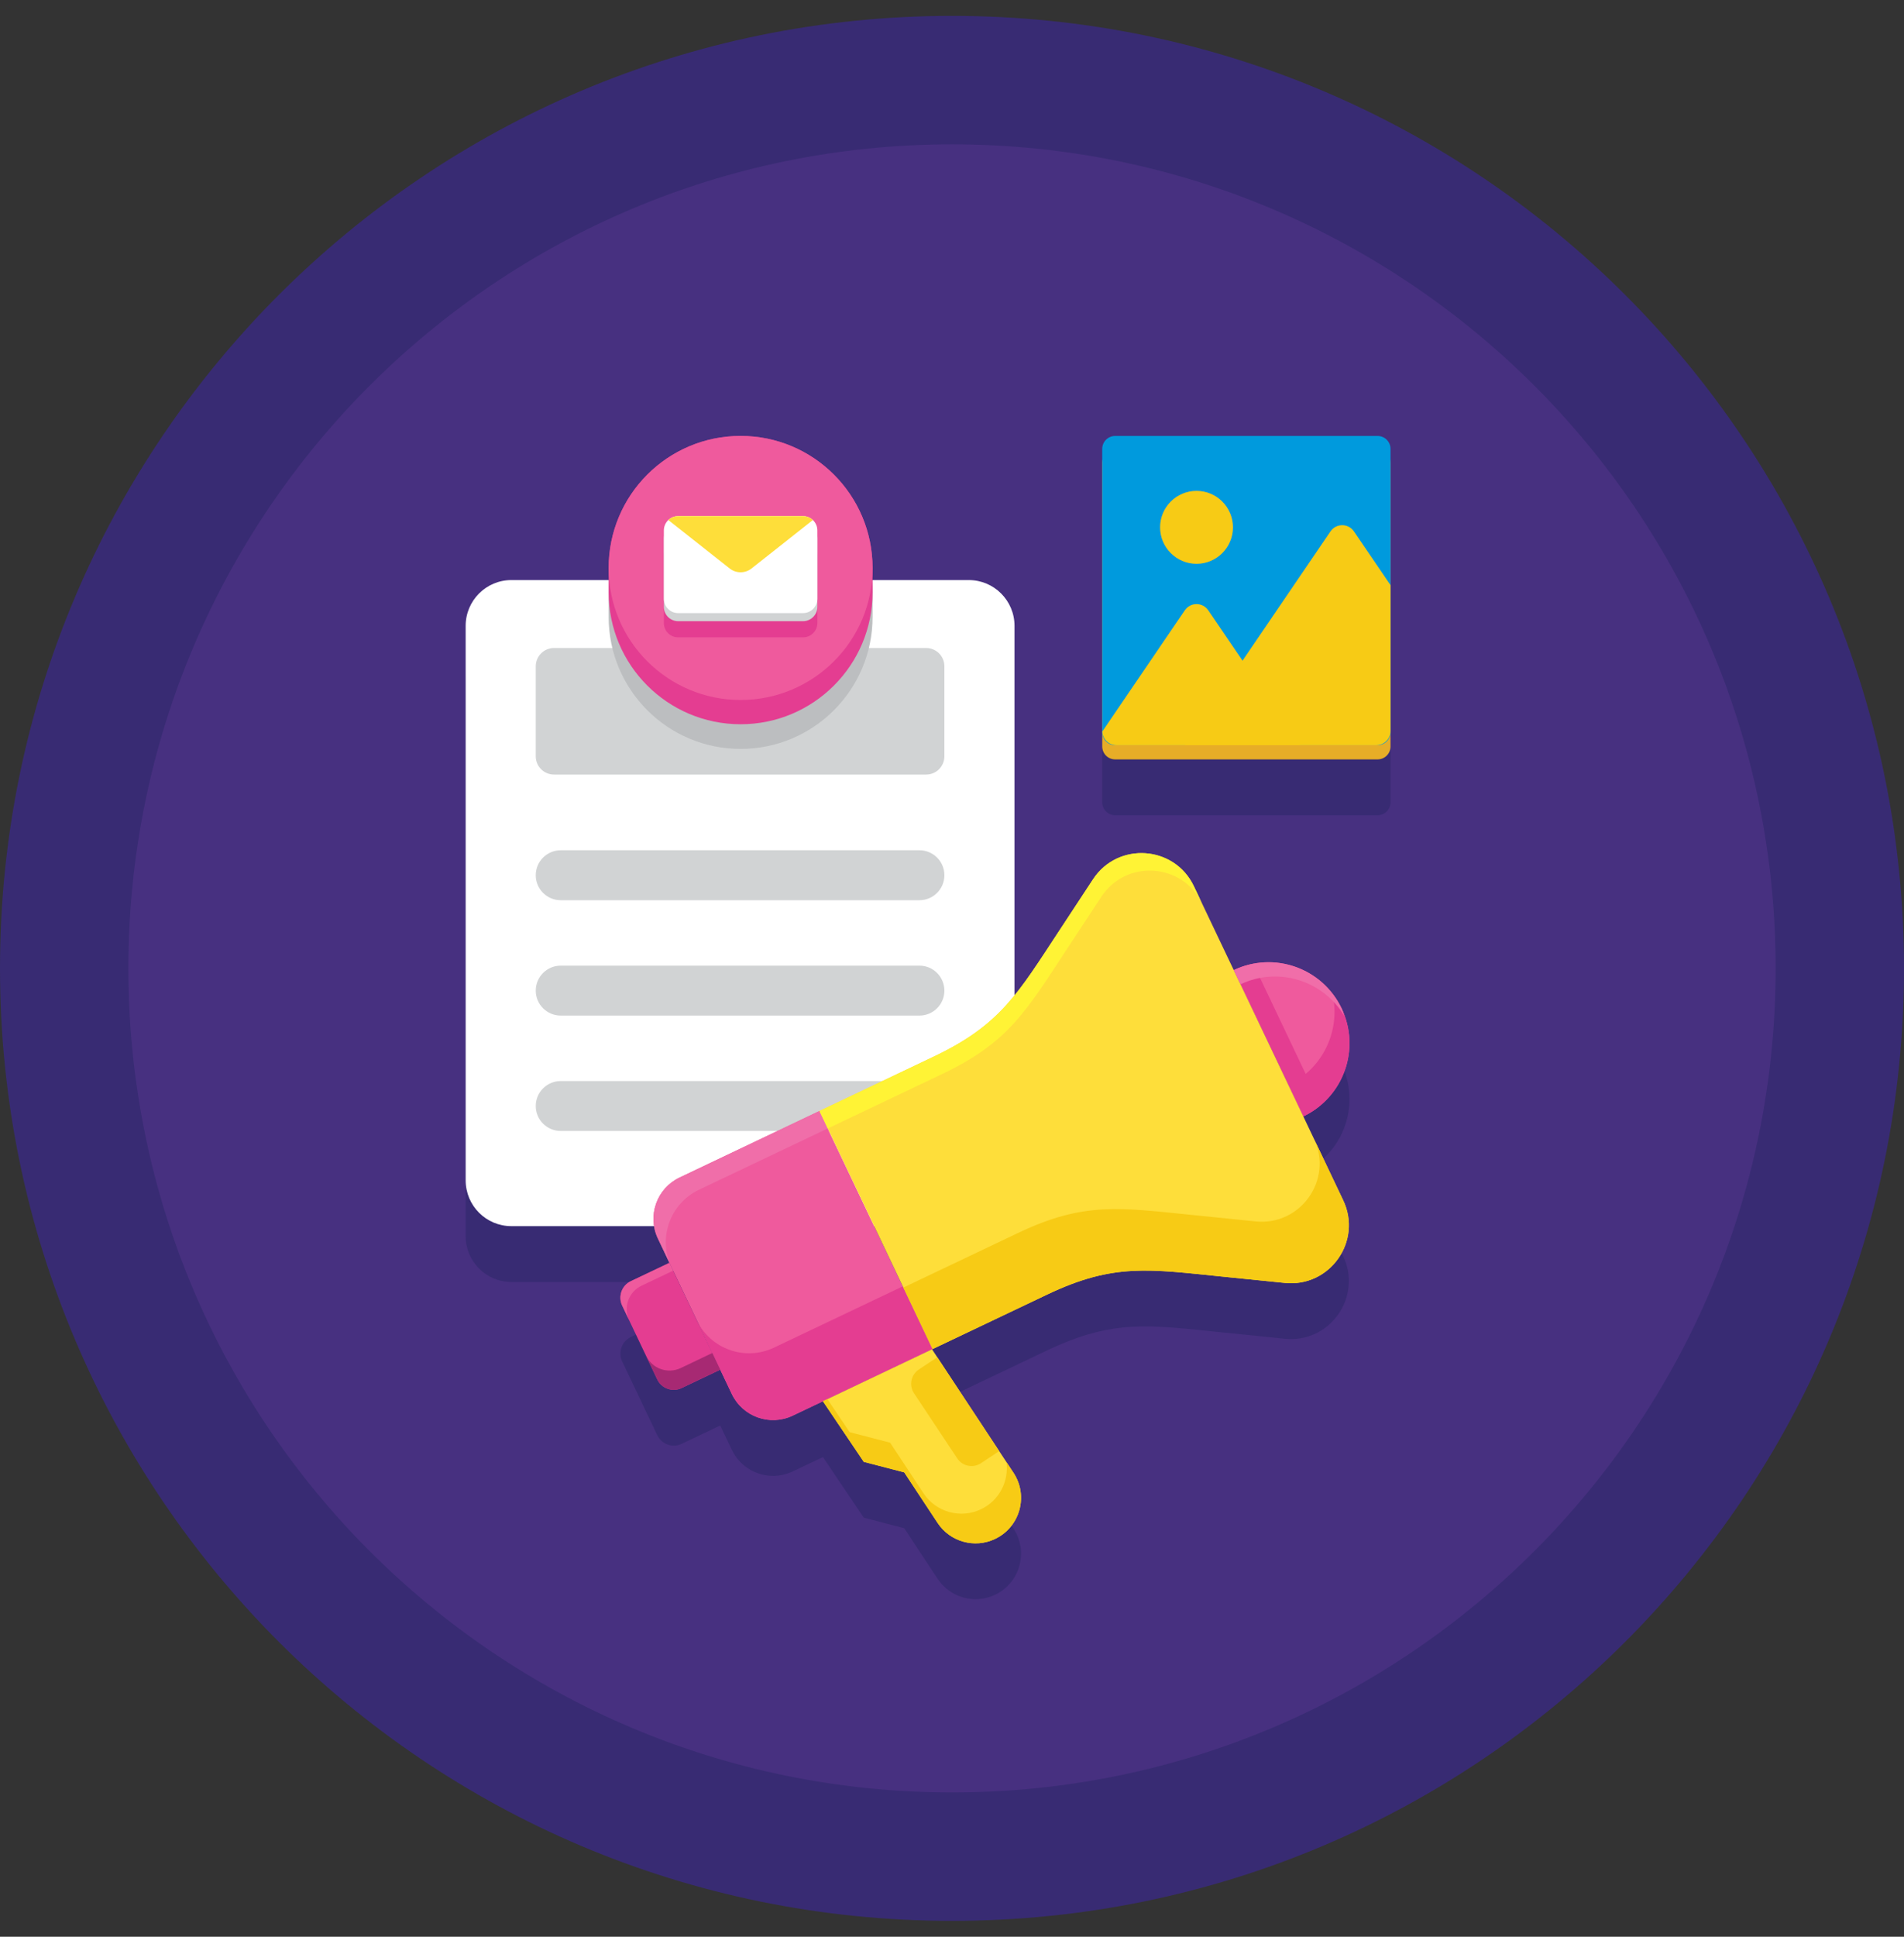 <svg width="60" height="61" viewBox="0 0 60 61" fill="none" xmlns="http://www.w3.org/2000/svg">
<rect x="0" y="0" width="60" height="61" fill="#333333" stroke="none"/>
<g clip-path="url(#clip0_192_1655)">
<path d="M60 30.5C60 47.069 46.569 60.5 30 60.5C13.431 60.5 0 47.069 0 30.5C0 13.931 13.431 0.5 30 0.5C46.569 0.5 60 13.931 60 30.5Z" fill="#382B73"/>
<path d="M55.955 30.5C55.955 44.834 44.334 56.455 30 56.455C15.666 56.455 4.046 44.834 4.046 30.5C4.046 16.166 15.666 4.546 30 4.546C44.334 4.546 55.955 16.166 55.955 30.5Z" fill="#473080"/>
<path d="M42.171 35.914C42.213 35.844 42.251 35.772 42.286 35.697C42.597 35.032 42.619 34.237 42.278 33.521C41.768 32.449 40.609 31.9 39.495 32.114C39.399 32.132 39.302 32.157 39.206 32.187C39.195 32.191 39.184 32.194 39.173 32.197C39.075 32.23 38.977 32.267 38.88 32.312C38.88 32.313 38.88 32.313 38.88 32.313L37.884 30.221V30.222L37.623 29.672C37.279 28.948 36.564 28.592 35.865 28.631C35.321 28.662 34.787 28.931 34.445 29.452L33.467 30.938L33.399 31.04C32.843 31.886 32.424 32.548 31.97 33.107V21.471C31.97 20.675 31.325 20.029 30.529 20.029H27.497V19.647C27.497 18.499 27.031 17.459 26.279 16.707C25.526 15.954 24.486 15.489 23.338 15.489C22.19 15.489 21.15 15.954 20.398 16.707C20.304 16.801 20.214 16.899 20.13 17.002C19.706 17.516 19.403 18.133 19.264 18.809C19.209 19.08 19.18 19.36 19.18 19.647V20.029H16.115C15.319 20.029 14.674 20.675 14.674 21.471V38.936C14.674 39.732 15.319 40.377 16.115 40.377H20.611C20.633 40.51 20.672 40.641 20.732 40.768L21.096 41.533L19.88 42.111C19.592 42.248 19.47 42.592 19.607 42.88L20.712 45.203C20.849 45.491 21.193 45.613 21.48 45.476L22.697 44.898L23.061 45.663C23.124 45.797 23.207 45.918 23.303 46.022C23.72 46.474 24.397 46.623 24.981 46.345L25.933 45.893L27.22 47.801L27.276 47.816L28.495 48.133L29.249 49.276L29.546 49.724C29.939 50.321 30.712 50.536 31.358 50.229C31.652 50.089 31.875 49.863 32.013 49.597C32.021 49.582 32.027 49.567 32.034 49.552C32.048 49.522 32.063 49.492 32.075 49.46C32.239 49.043 32.208 48.554 31.939 48.145L31.888 48.069L29.372 44.257L29.389 44.249L32.995 42.533C33.916 42.096 34.645 41.888 35.374 41.812C35.791 41.769 36.208 41.769 36.661 41.795C36.774 41.801 36.89 41.809 37.008 41.818C37.482 41.856 38.001 41.914 38.6 41.974L39.568 42.072L40.492 42.166C41.201 42.237 41.812 41.908 42.17 41.4C42.26 41.273 42.333 41.135 42.389 40.989C42.421 40.905 42.445 40.819 42.464 40.731C42.545 40.358 42.513 39.952 42.327 39.562L40.99 36.75L41.026 36.828L41.071 36.92H41.071C41.168 36.874 41.258 36.821 41.346 36.765C41.356 36.759 41.364 36.753 41.374 36.747C41.458 36.691 41.538 36.632 41.613 36.568H41.614C41.838 36.38 42.027 36.16 42.171 35.914ZM22.447 44.373L21.213 41.78L21.954 43.338L22.447 44.373Z" fill="#382B73"/>
<path d="M43.411 15.489H35.141C34.916 15.489 34.734 15.672 34.734 15.897V25.27C34.734 25.495 34.916 25.677 35.141 25.677H43.411C43.637 25.677 43.819 25.495 43.819 25.27V15.897C43.819 15.672 43.637 15.489 43.411 15.489Z" fill="#382B73"/>
<path d="M30.529 38.619H16.115C15.319 38.619 14.674 37.973 14.674 37.177V19.712C14.674 18.916 15.319 18.27 16.115 18.27H30.529C31.325 18.27 31.97 18.916 31.97 19.712V37.177C31.97 37.973 31.325 38.619 30.529 38.619Z" fill="white"/>
<path d="M28.974 28.353H17.67C17.236 28.353 16.883 28.001 16.883 27.566C16.883 27.132 17.236 26.78 17.67 26.78H28.974C29.408 26.78 29.76 27.132 29.76 27.566C29.76 28.001 29.408 28.353 28.974 28.353Z" fill="#D1D3D4"/>
<path d="M28.974 31.987H17.67C17.236 31.987 16.883 31.635 16.883 31.201C16.883 30.767 17.236 30.414 17.67 30.414H28.974C29.408 30.414 29.76 30.767 29.76 31.201C29.76 31.635 29.408 31.987 28.974 31.987Z" fill="#D1D3D4"/>
<path d="M28.974 35.621H17.67C17.236 35.621 16.883 35.27 16.883 34.835C16.883 34.401 17.236 34.049 17.67 34.049H28.974C29.408 34.049 29.76 34.4 29.76 34.835C29.76 35.27 29.408 35.621 28.974 35.621Z" fill="#D1D3D4"/>
<path d="M29.184 20.409H17.46C17.142 20.409 16.883 20.667 16.883 20.985V23.82C16.883 24.138 17.141 24.396 17.46 24.396H29.184C29.502 24.396 29.76 24.138 29.76 23.82V20.985C29.76 20.667 29.502 20.409 29.184 20.409Z" fill="#D1D3D4"/>
<path d="M19.18 18.666V19.43C19.18 21.726 21.042 23.588 23.338 23.588C25.635 23.588 27.497 21.726 27.497 19.43V18.666C27.497 18.532 27.489 18.401 27.477 18.27H19.2C19.187 18.401 19.18 18.532 19.18 18.666Z" fill="#BCBEC0"/>
<path d="M19.18 18.652C19.18 20.949 21.042 22.811 23.338 22.811C25.635 22.811 27.497 20.949 27.497 18.652V17.889C27.497 15.592 25.635 13.73 23.338 13.73C21.042 13.73 19.18 15.592 19.18 17.889V18.652Z" fill="#E43D91"/>
<path d="M27.497 17.889C27.497 20.185 25.635 22.047 23.338 22.047C21.042 22.047 19.18 20.185 19.18 17.889C19.18 15.592 21.042 13.73 23.338 13.73C25.635 13.73 27.497 15.592 27.497 17.889Z" fill="#EF5A9D"/>
<path d="M25.306 20.074H21.37C21.122 20.074 20.92 19.872 20.92 19.623V17.47C20.92 17.221 21.122 17.019 21.37 17.019H25.306C25.555 17.019 25.757 17.221 25.757 17.47V19.623C25.757 19.872 25.555 20.074 25.306 20.074Z" fill="#E43D91"/>
<path d="M25.306 19.565H21.37C21.122 19.565 20.92 19.363 20.92 19.114V16.961C20.92 16.712 21.122 16.51 21.37 16.51H25.306C25.555 16.51 25.757 16.712 25.757 16.961V19.114C25.757 19.363 25.555 19.565 25.306 19.565Z" fill="#D1D3D4"/>
<path d="M25.306 19.31H21.37C21.122 19.31 20.92 19.108 20.92 18.86V16.706C20.92 16.457 21.122 16.255 21.37 16.255H25.306C25.555 16.255 25.757 16.457 25.757 16.706V18.86C25.757 19.108 25.555 19.31 25.306 19.31Z" fill="white"/>
<path d="M25.306 16.255H21.371C21.25 16.255 21.142 16.303 21.061 16.379L22.995 17.906C23.197 18.064 23.48 18.064 23.682 17.906L25.615 16.379C25.535 16.303 25.426 16.255 25.306 16.255Z" fill="#FEDE3A"/>
<path d="M29.389 42.49L24.981 44.587C24.262 44.929 23.402 44.623 23.06 43.904L20.732 39.009C20.39 38.29 20.696 37.43 21.415 37.088L25.822 34.992L29.389 42.49Z" fill="#EF5A9D"/>
<path d="M21.954 41.579L23.061 43.904C23.403 44.623 24.262 44.929 24.981 44.587L29.389 42.49L28.449 40.515L24.391 42.445C23.479 42.879 22.388 42.491 21.954 41.579Z" fill="#E43D91"/>
<path d="M21.415 37.089C20.696 37.431 20.39 38.29 20.732 39.009L21.16 39.909C20.726 38.997 21.114 37.907 22.026 37.473L26.084 35.542L25.823 34.992L21.415 37.089Z" fill="#F06EA9"/>
<path d="M22.697 43.139L21.48 43.718C21.192 43.854 20.848 43.732 20.712 43.445L19.606 41.121C19.47 40.833 19.592 40.489 19.88 40.352L21.096 39.774L22.697 43.139Z" fill="#E43D91"/>
<path d="M19.88 40.352C19.592 40.489 19.47 40.833 19.607 41.121L19.829 41.588C19.634 41.179 19.808 40.689 20.217 40.495L21.213 40.021L21.096 39.774L19.88 40.352Z" fill="#EF5A9D"/>
<path d="M20.358 42.7L20.712 43.445C20.849 43.732 21.193 43.855 21.48 43.718L22.697 43.14L22.447 42.614L21.451 43.089C21.042 43.283 20.552 43.109 20.358 42.7Z" fill="#A72973"/>
<path d="M38.879 30.555C40.151 29.949 41.673 30.49 42.278 31.762C42.884 33.035 42.343 34.556 41.071 35.161L38.879 30.555Z" fill="#EF5A9D"/>
<path d="M41.071 35.161C41.271 35.066 41.451 34.946 41.614 34.809L39.495 30.355C39.287 30.395 39.08 30.459 38.879 30.554L41.071 35.161Z" fill="#E43D91"/>
<path d="M40.601 34.174L41.071 35.162C42.343 34.557 42.884 33.035 42.278 31.762C42.198 31.593 42.098 31.439 41.988 31.296C42.253 32.438 41.703 33.65 40.601 34.174Z" fill="#E43D91"/>
<path d="M42.327 37.803C42.939 39.09 41.909 40.551 40.492 40.407L38.6 40.216C36.201 39.973 35.099 39.774 32.996 40.775L29.389 42.49L25.823 34.992L29.429 33.277C31.533 32.276 32.074 31.296 33.4 29.281L34.444 27.693C35.227 26.503 37.011 26.626 37.622 27.913L42.327 37.803Z" fill="#FEDE3A"/>
<path d="M39.57 38.47L37.679 38.278C35.279 38.036 34.178 37.837 32.074 38.837L28.468 40.553L29.389 42.49L32.995 40.775C35.1 39.774 36.201 39.973 38.601 40.216L40.492 40.407C41.91 40.551 42.939 39.09 42.327 37.804L41.406 35.866C42.017 37.152 40.988 38.613 39.57 38.47Z" fill="#F7CB15"/>
<path d="M34.445 27.693L33.4 29.282C32.074 31.296 31.534 32.276 29.429 33.277L25.823 34.992L26.085 35.543L29.692 33.827C31.795 32.826 32.336 31.846 33.661 29.832L34.706 28.244C35.489 27.053 37.273 27.177 37.884 28.463L37.623 27.913C37.011 26.626 35.227 26.503 34.445 27.693Z" fill="#FFF335"/>
<path d="M31.357 48.471C30.712 48.778 29.939 48.563 29.545 47.966L28.494 46.374L27.22 46.043L25.932 44.134L29.371 42.498L31.938 46.387C32.417 47.114 32.144 48.097 31.357 48.471Z" fill="#FEDE3A"/>
<path d="M31.716 46.051C31.796 46.646 31.496 47.259 30.913 47.536C30.267 47.843 29.495 47.628 29.101 47.031L28.05 45.439L26.775 45.108L26.073 44.067L25.932 44.134L27.22 46.043L28.495 46.374L29.546 47.966C29.939 48.562 30.712 48.778 31.357 48.471C32.144 48.096 32.418 47.114 31.938 46.387L31.716 46.051Z" fill="#F7CB15"/>
<path d="M29.536 42.748L28.954 43.135C28.706 43.3 28.638 43.635 28.803 43.882L30.166 45.935C30.33 46.182 30.665 46.25 30.913 46.085L31.487 45.704L29.536 42.748Z" fill="#F7CB15"/>
<path d="M42.362 31.996C42.334 31.918 42.315 31.839 42.278 31.762C41.673 30.49 40.151 29.949 38.879 30.555L39.092 31.002C40.287 30.433 41.694 30.885 42.362 31.996Z" fill="#F06EA9"/>
<path d="M43.411 23.918H35.141C34.916 23.918 34.734 23.736 34.734 23.511V14.586C34.734 14.361 34.916 14.179 35.141 14.179H43.411C43.637 14.179 43.819 14.362 43.819 14.586V23.511C43.819 23.736 43.637 23.918 43.411 23.918Z" fill="#E7AD27"/>
<path d="M43.411 23.47H35.141C34.916 23.47 34.734 23.288 34.734 23.063V14.139C34.734 13.913 34.916 13.731 35.141 13.731H43.411C43.637 13.731 43.819 13.914 43.819 14.139V23.063C43.819 23.288 43.637 23.47 43.411 23.47Z" fill="#009ADD"/>
<path d="M37.336 19.223L34.736 23.041C34.746 23.279 34.941 23.47 35.182 23.47H40.968L38.076 19.223C37.898 18.962 37.513 18.962 37.336 19.223Z" fill="#F7CB15"/>
<path d="M43.819 18.43L42.667 16.738C42.489 16.476 42.104 16.476 41.926 16.738L37.343 23.47H43.371C43.618 23.47 43.819 23.27 43.819 23.022V18.43Z" fill="#F7CB15"/>
<path d="M38.854 16.609C38.854 17.243 38.34 17.758 37.706 17.758C37.072 17.758 36.557 17.243 36.557 16.609C36.557 15.975 37.072 15.46 37.706 15.46C38.34 15.46 38.854 15.975 38.854 16.609Z" fill="#F7CB15"/>
</g>
<defs>
<clipPath id="clip0_192_1655">
<rect width="60" height="60" fill="white" transform="translate(0 0.5)"/>
</clipPath>
</defs>
</svg>
